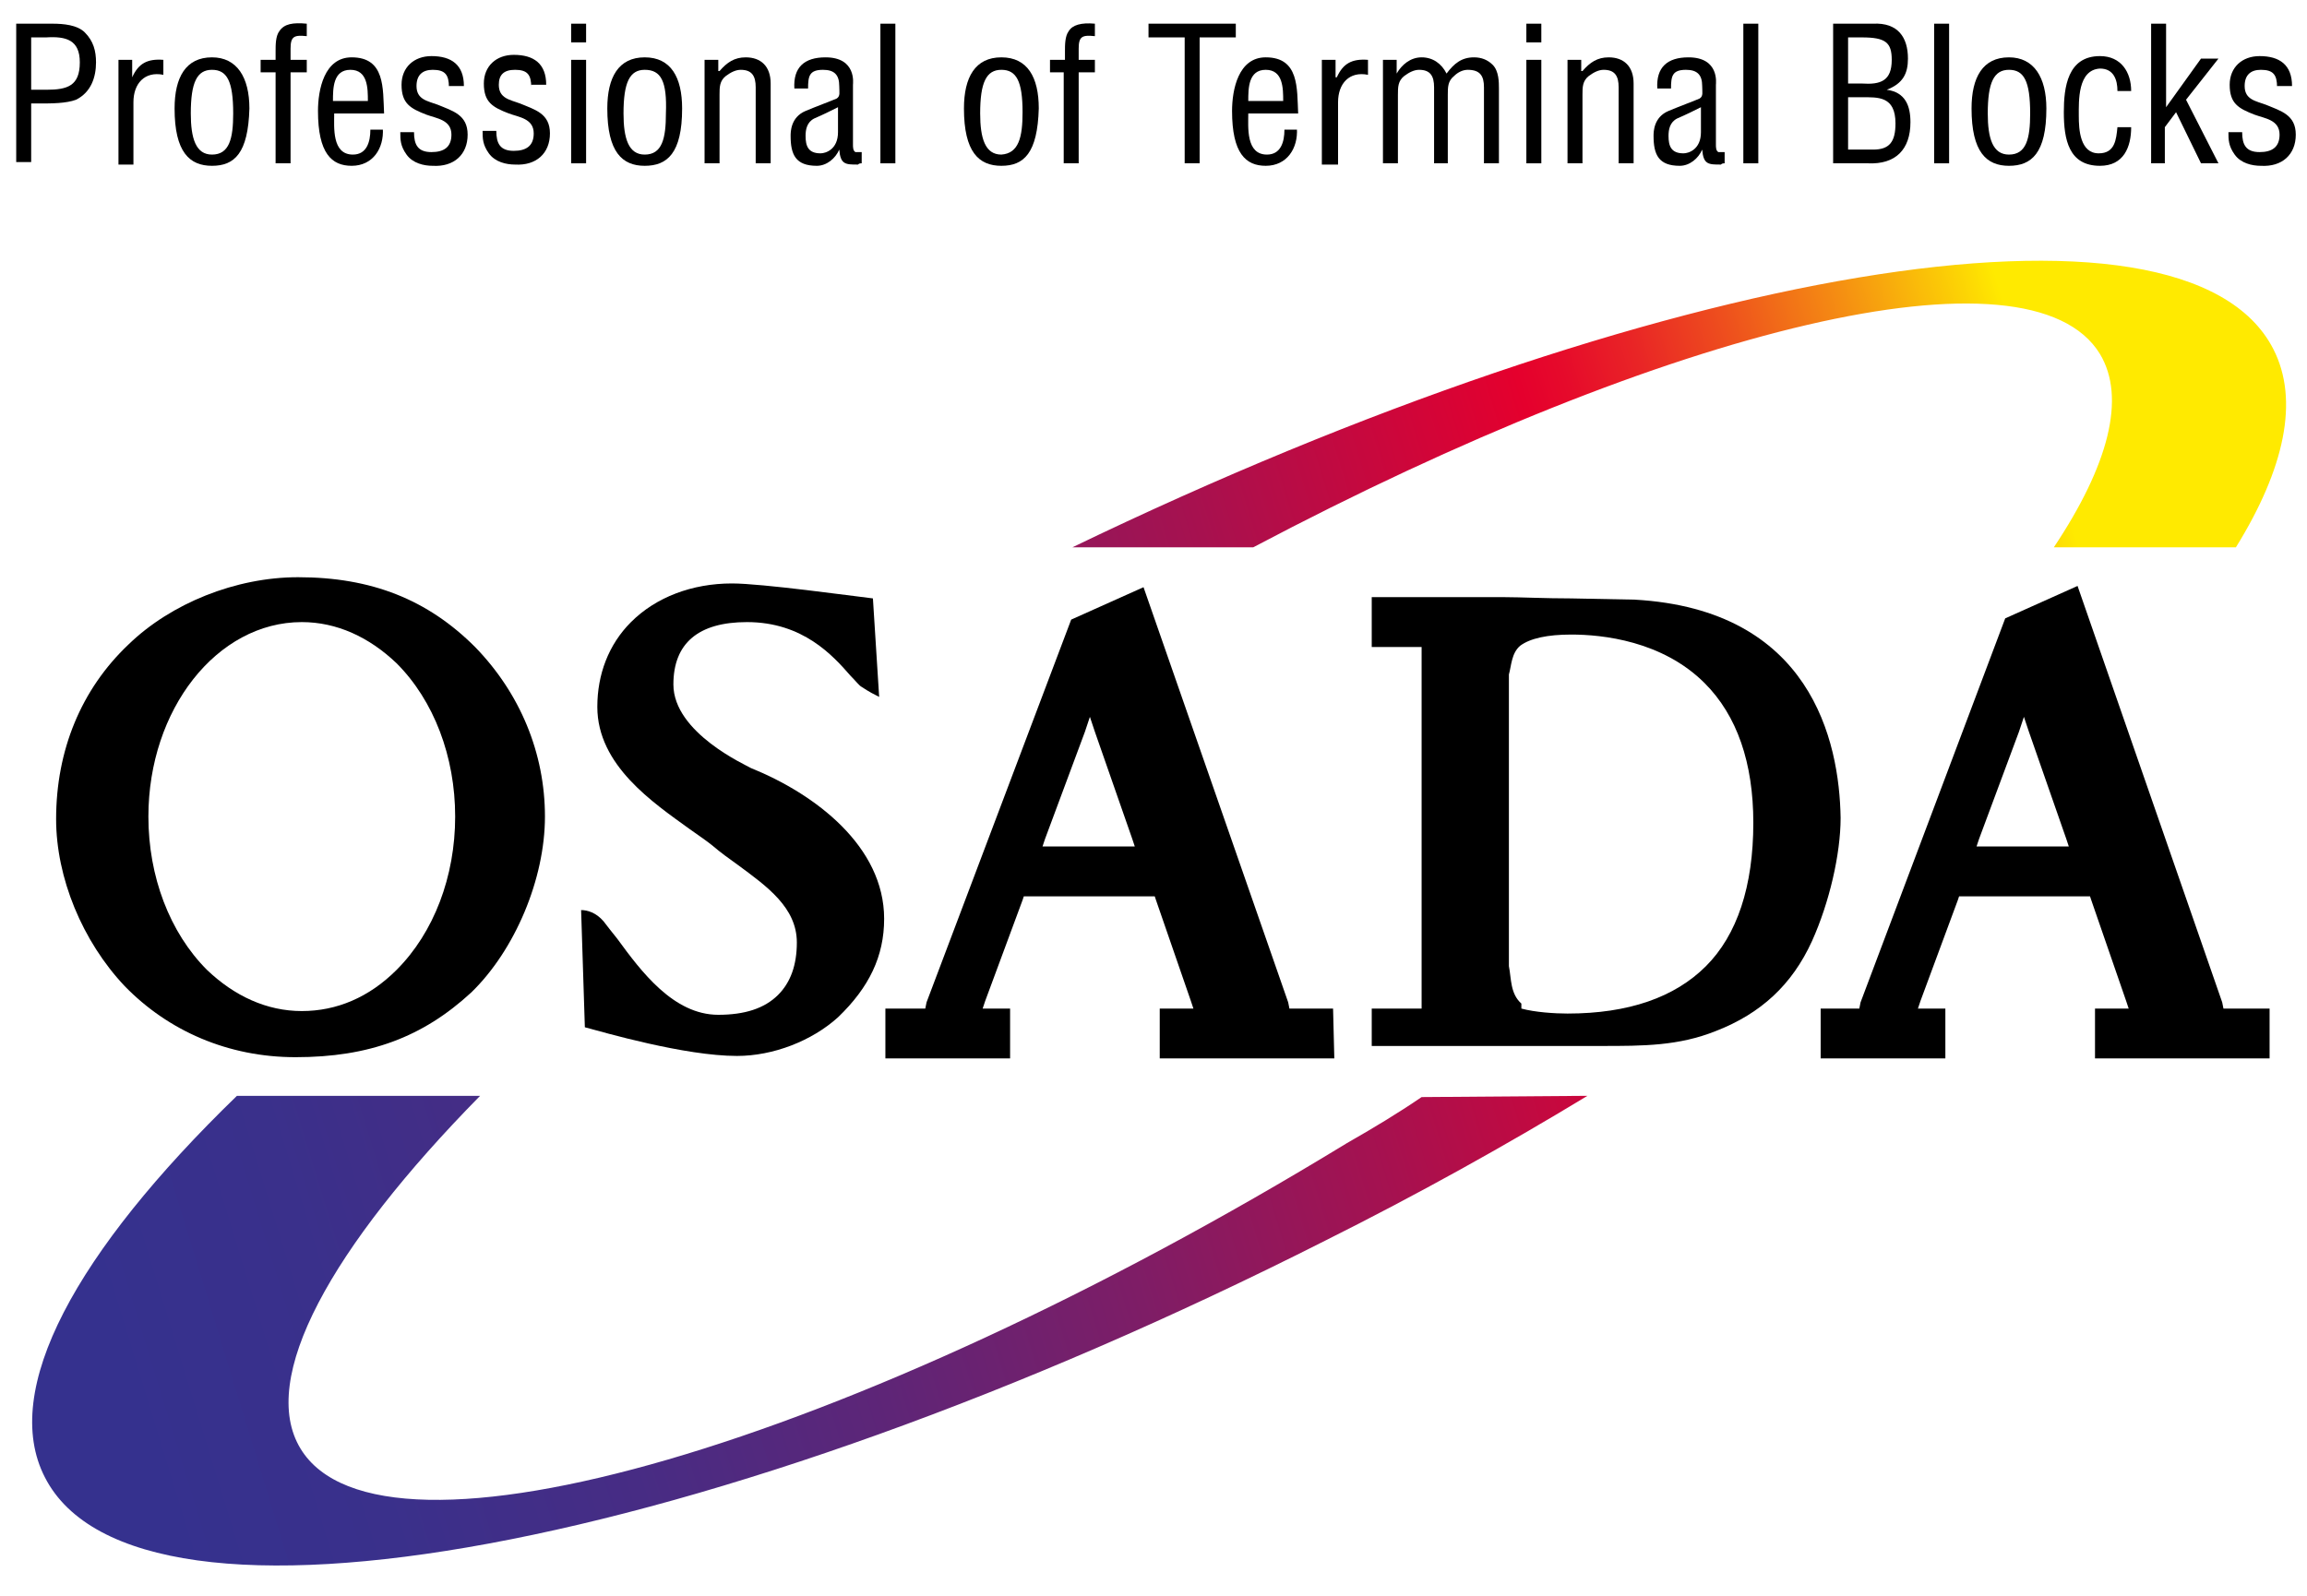 <?xml version="1.0" encoding="utf-8"?>
<!-- Generator: Adobe Illustrator 22.1.0, SVG Export Plug-In . SVG Version: 6.00 Build 0)  -->
<svg version="1.1" id="レイヤー_1" xmlns="http://www.w3.org/2000/svg" xmlns:xlink="http://www.w3.org/1999/xlink" x="0px"
	 y="0px" viewBox="0 0 185 128" style="enable-background:new 0 0 185 128;" xml:space="preserve">
<style type="text/css">
	.st0{display:none;}
	.st1{enable-background:new    ;}
	.st2{fill:url(#SVGID_1_);}
	.st3{fill:url(#SVGID_2_);}
</style>
<g id="レイヤー_1_1_" class="st0">
</g>
<g>
	<g id="レイヤー_2_2_">
		<g>
			<g class="st1">
				<path d="M1.3,13.1V1.9h2.9c0.9,0,2,0.1,2.6,0.7C7.5,3.3,7.7,4.1,7.7,5c0,1.2-0.4,2.4-1.6,3c-0.8,0.3-2,0.3-2.9,0.3H2.5v4.7H1.3z
					 M2.5,7.2h1.2c1.7,0,2.7-0.3,2.7-2.2c0-1.8-1.1-2.1-2.7-2H2.5V7.2z"/>
				<path d="M10.6,6.2L10.6,6.2c0.5-1.1,1.2-1.5,2.5-1.4v1.2c-1.5-0.3-2.4,0.7-2.4,2.2v5H9.5V4.8h1.1V6.2z"/>
				<path d="M17,13.3c-1.8,0-3-1.1-3-4.6c0-2.5,0.9-4.1,3-4.1c2,0,3,1.6,3,4.1C19.9,12.3,18.8,13.3,17,13.3z M17,5.6
					c-1.2,0-1.7,1-1.7,3.5c0,2,0.4,3.3,1.7,3.3c1.4,0,1.7-1.3,1.7-3.3C18.7,6.5,18.2,5.6,17,5.6z"/>
				<path d="M22.1,5.8h-1.2v-1h1.2V4.1c0-0.5,0-1.2,0.3-1.6c0.4-0.6,1.1-0.7,2.2-0.6v1c-1-0.1-1.3,0-1.3,1v0.9h1.3v1h-1.3v7.3h-1.2
					V5.8z"/>
				<path d="M30.7,10.3c0.1,1.6-0.8,3-2.5,3c-1.6,0-2.7-1-2.7-4.4c0-1.7,0.5-4.3,2.7-4.3c2.7,0,2.5,2.5,2.6,4.5h-4
					c0,1.1-0.2,3.3,1.5,3.3c1.1,0,1.4-1,1.4-2H30.7z M29.5,8.1c0-1,0-2.5-1.4-2.5s-1.4,1.5-1.4,2.5H29.5z"/>
				<path d="M36,7c0-1-0.3-1.4-1.3-1.4c-0.8,0-1.3,0.4-1.3,1.3c0,1.1,0.9,1.2,1.7,1.5c1.2,0.5,2.4,0.8,2.4,2.4
					c0,1.6-1.1,2.6-2.8,2.5c-0.7,0-1.6-0.2-2.1-0.9c-0.5-0.7-0.5-1.2-0.5-1.8h1.1c0,1,0.3,1.6,1.4,1.6c1,0,1.6-0.4,1.6-1.4
					c0-1.2-1.2-1.3-2-1.6c-1.3-0.5-2-0.9-2-2.4c0-1.4,1-2.3,2.4-2.3c1.6,0,2.6,0.7,2.6,2.4H36z"/>
				<path d="M42.6,7c0-1-0.3-1.4-1.3-1.4C40.4,5.6,40,6,40,6.8c0,1.1,0.9,1.2,1.7,1.5c1.2,0.5,2.4,0.8,2.4,2.4
					c0,1.6-1.1,2.6-2.8,2.5c-0.7,0-1.6-0.2-2.1-0.9c-0.5-0.7-0.5-1.2-0.5-1.8h1.1c0,1,0.3,1.6,1.4,1.6c1,0,1.6-0.4,1.6-1.4
					c0-1.2-1.2-1.3-2-1.6c-1.3-0.5-2-0.9-2-2.4c0-1.4,1-2.3,2.4-2.3c1.6,0,2.6,0.7,2.6,2.4H42.6z"/>
				<path d="M45.8,3.4V1.9h1.2v1.5H45.8z M45.8,13.1V4.8h1.2v8.3H45.8z"/>
				<path d="M51.7,13.3c-1.8,0-3-1.1-3-4.6c0-2.5,0.9-4.1,3-4.1s3,1.6,3,4.1C54.7,12.3,53.5,13.3,51.7,13.3z M51.7,5.6
					c-1.2,0-1.7,1-1.7,3.5c0,2,0.4,3.3,1.7,3.3c1.4,0,1.7-1.3,1.7-3.3C53.5,6.5,53,5.6,51.7,5.6z"/>
				<path d="M57.7,5.7L57.7,5.7c0.6-0.7,1.2-1.1,2.1-1.1c1.2,0,2,0.7,2,2.1v6.4h-1.2V7c0-0.9-0.3-1.4-1.2-1.4
					c-0.4,0-0.8,0.2-1.2,0.5c-0.5,0.4-0.5,0.9-0.5,1.5v5.5h-1.2V4.8h1.1V5.7z"/>
				<path d="M69.1,13.1c-0.1,0-0.2,0-0.3,0.1c-1,0-1.4,0-1.5-1.2h0c-0.3,0.7-1,1.3-1.8,1.3c-1.7,0-2.1-0.9-2.1-2.4
					c0-0.3,0-1.5,1.2-2c0.7-0.3,2.3-0.9,2.5-1c0.3-0.2,0.2-0.5,0.2-1c0-0.9-0.4-1.3-1.3-1.3c-1.1,0-1.2,0.5-1.2,1.5h-1.1
					c-0.1-1.7,0.8-2.5,2.5-2.5c2.5,0,2.2,2.1,2.2,2.2v4.8c0,0.2,0,0.5,0.2,0.6c0.2,0,0.3,0,0.5,0V13.1z M67.2,8.6
					c-0.6,0.3-1.2,0.6-1.9,0.9c-0.6,0.3-0.7,0.9-0.7,1.4c0,0.8,0.2,1.4,1.2,1.4c0.4,0,1.4-0.3,1.4-1.7V8.6z"/>
				<path d="M70.6,13.1V1.9h1.2v11.2H70.6z"/>
				<path d="M80.3,13.3c-1.8,0-3-1.1-3-4.6c0-2.5,0.9-4.1,3-4.1s3,1.6,3,4.1C83.2,12.3,82.1,13.3,80.3,13.3z M80.3,5.6
					c-1.2,0-1.7,1-1.7,3.5c0,2,0.4,3.3,1.7,3.3C81.7,12.3,82,11,82,9C82,6.5,81.5,5.6,80.3,5.6z"/>
				<path d="M85.4,5.8h-1.2v-1h1.2V4.1c0-0.5,0-1.2,0.3-1.6C86,2,86.7,1.8,87.8,1.9v1c-1-0.1-1.3,0-1.3,1v0.9h1.3v1h-1.3v7.3h-1.2
					V5.8z"/>
				<path d="M92.1,1.9h7V3h-2.9v10.1H95V3h-2.9V1.9z"/>
				<path d="M104,10.3c0.1,1.6-0.8,3-2.5,3c-1.6,0-2.7-1-2.7-4.4c0-1.7,0.5-4.3,2.7-4.3c2.7,0,2.5,2.5,2.6,4.5h-4
					c0,1.1-0.2,3.3,1.5,3.3c1.1,0,1.4-1,1.4-2H104z M102.9,8.1c0-1,0-2.5-1.4-2.5s-1.4,1.5-1.4,2.5H102.9z"/>
				<path d="M107.2,6.2L107.2,6.2c0.5-1.1,1.2-1.5,2.5-1.4v1.2c-1.5-0.3-2.4,0.7-2.4,2.2v5H106V4.8h1.1V6.2z"/>
				<path d="M112.1,13.1h-1.2V4.8h1.1v1.1h0c0.4-0.7,1.1-1.3,2-1.3c0.9,0,1.6,0.5,2,1.3c0.6-0.8,1.2-1.3,2.2-1.3
					c0.6,0,1.1,0.2,1.5,0.6c0.5,0.5,0.5,1.4,0.5,1.9v6h-1.2V7c0-0.9-0.3-1.4-1.3-1.4c-0.4,0-0.8,0.2-1.1,0.5
					c-0.5,0.4-0.5,0.9-0.5,1.5v5.5H115V7c0-0.9-0.3-1.4-1.2-1.4c-0.4,0-0.8,0.2-1.2,0.5c-0.5,0.4-0.5,0.9-0.5,1.5V13.1z"/>
				<path d="M122.4,3.4V1.9h1.2v1.5H122.4z M122.4,13.1V4.8h1.2v8.3H122.4z"/>
				<path d="M126.9,5.7L126.9,5.7c0.6-0.7,1.2-1.1,2.1-1.1c1.2,0,2,0.7,2,2.1v6.4h-1.2V7c0-0.9-0.3-1.4-1.2-1.4
					c-0.4,0-0.8,0.2-1.2,0.5c-0.5,0.4-0.5,0.9-0.5,1.5v5.5h-1.2V4.8h1.1V5.7z"/>
				<path d="M138.3,13.1c-0.1,0-0.2,0-0.3,0.1c-1,0-1.4,0-1.5-1.2h0c-0.3,0.7-1,1.3-1.8,1.3c-1.7,0-2.1-0.9-2.1-2.4
					c0-0.3,0-1.5,1.2-2c0.7-0.3,2.3-0.9,2.5-1c0.3-0.2,0.2-0.5,0.2-1c0-0.9-0.4-1.3-1.3-1.3c-1.1,0-1.2,0.5-1.2,1.5h-1.1
					c-0.1-1.7,0.8-2.5,2.5-2.5c2.5,0,2.2,2.1,2.2,2.2v4.8c0,0.2,0,0.5,0.2,0.6c0.2,0,0.3,0,0.5,0V13.1z M136.4,8.6
					c-0.6,0.3-1.2,0.6-1.9,0.9c-0.6,0.3-0.7,0.9-0.7,1.4c0,0.8,0.2,1.4,1.2,1.4c0.4,0,1.4-0.3,1.4-1.7V8.6z"/>
				<path d="M139.8,13.1V1.9h1.2v11.2H139.8z"/>
				<path d="M147,13.1V1.9h3.2c2-0.1,2.8,1.1,2.8,2.8c0,1.2-0.4,2-1.7,2.5v0c1.5,0.2,1.9,1.3,1.9,2.6c0,2.2-1.2,3.4-3.4,3.3H147z
					 M148.2,6.7h1.1c1.5,0.1,2.4-0.2,2.4-1.9c0-1.4-0.5-1.8-2.4-1.8h-1.1V6.7z M150.2,12c1.3,0,1.8-0.6,1.8-2.1
					c0-2.2-1.4-2.1-2.7-2.1h-1.1V12H150.2z"/>
				<path d="M155.1,13.1V1.9h1.2v11.2H155.1z"/>
				<path d="M161.1,13.3c-1.8,0-3-1.1-3-4.6c0-2.5,0.9-4.1,3-4.1c2,0,3,1.6,3,4.1C164.1,12.3,162.9,13.3,161.1,13.3z M161.1,5.6
					c-1.2,0-1.7,1-1.7,3.5c0,2,0.4,3.3,1.7,3.3c1.4,0,1.7-1.3,1.7-3.3C162.8,6.5,162.3,5.6,161.1,5.6z"/>
				<path d="M166.7,9.3c0,1.1,0.1,3,1.6,3c1.3,0,1.4-1.1,1.5-2.1h1.1c0,1.6-0.6,3.1-2.5,3.1c-2.5,0-2.9-2.1-2.9-4.3
					c0-2,0.3-4.5,2.9-4.5c1.7,0,2.5,1.3,2.5,2.8h-1.1c0-0.9-0.3-1.8-1.4-1.8C166.6,5.6,166.7,8.1,166.7,9.3z"/>
				<path d="M172.5,13.1V1.9h1.2v6.7h0l2.8-3.9h1.4L175.3,8l2.6,5.1h-1.4L174.5,9l-0.9,1.2v2.9H172.5z"/>
				<path d="M182.6,7c0-1-0.3-1.4-1.3-1.4c-0.8,0-1.3,0.4-1.3,1.3c0,1.1,0.9,1.2,1.7,1.5c1.2,0.5,2.4,0.8,2.4,2.4
					c0,1.6-1.1,2.6-2.8,2.5c-0.7,0-1.6-0.2-2.1-0.9c-0.5-0.7-0.5-1.2-0.5-1.8h1.1c0,1,0.3,1.6,1.4,1.6c1,0,1.6-0.4,1.6-1.4
					c0-1.2-1.2-1.3-2-1.6c-1.3-0.5-2-0.9-2-2.4c0-1.4,1-2.3,2.4-2.3c1.6,0,2.6,0.7,2.6,2.4H182.6z"/>
			</g>
			<g>
				<g>
					<path d="M70.9,73.7c0-5.8-5.5-10-10.7-12.1c-0.3-0.2-6.2-2.8-6.2-6.7c0-3.3,2-5,5.9-5c4.5,0,6.9,2.7,8.3,4.3
						c0.4,0.4,0.7,0.8,0.9,0.9c0.6,0.4,1,0.6,1.4,0.8L70,48c-1.7-0.2-8.9-1.2-11.3-1.2c-3.2,0-6.1,1.1-8.1,3.1
						c-1.8,1.8-2.7,4.2-2.7,6.8c0,4.7,4.5,7.7,7.4,9.8c0.7,0.5,1.3,0.9,1.8,1.3c0.7,0.6,1.4,1.1,2.1,1.6c2.3,1.7,4.7,3.4,4.7,6.2
						c0,1.8-0.5,3.2-1.5,4.2c-1.1,1.1-2.7,1.6-4.8,1.6c-3.6,0-6.2-3.5-8.1-6.1c-0.4-0.5-0.8-1-1.1-1.4c-0.6-0.7-1.3-0.9-1.8-0.9
						l0.3,9.4c1.5,0.4,8,2.3,12.2,2.3c2.9,0,6-1.2,8.1-3.1C69.7,79.2,70.9,76.7,70.9,73.7z"/>
					<path d="M43.7,65.5c0-5.1-2-9.9-5.6-13.6c-3.8-3.8-8.3-5.6-14.2-5.6c-5,0-10.2,2.1-13.6,5.4c-3.8,3.6-5.8,8.5-5.8,14
						c0,4.7,2.1,9.8,5.5,13.4c3.5,3.6,8.3,5.7,13.7,5.7c5.9,0,10.2-1.6,14.1-5.2C41.3,76.2,43.7,70.5,43.7,65.5z M31.8,77.8
						c-2.2,2.2-4.8,3.3-7.6,3.3s-5.4-1.2-7.6-3.3c-3-3-4.7-7.5-4.7-12.3c0-8.6,5.5-15.6,12.3-15.6c2.8,0,5.4,1.2,7.6,3.3
						c3,3,4.7,7.5,4.7,12.3S34.8,74.8,31.8,77.8z"/>
					<path d="M106.9,80.9h-3.2h-0.3l-0.1-0.5L91.7,47.1l-5.8,2.6L74.3,80.4l-0.1,0.5h-0.3H71v4h10v-4h-1.6h-0.6l0.2-0.6l3-8.1
						l0.1-0.3h0.3h9.9h0.3l0.1,0.3l2.8,8.1l0.2,0.6h-0.9H93v4h14L106.9,80.9L106.9,80.9z M90.4,67.9h-6.2h-0.6l0.2-0.6l3.2-8.6
						l0.4-1.2l0.4,1.2l3,8.6l0.2,0.6H90.4z"/>
					<path d="M181.8,80.9h-3.2h-0.3l-0.1-0.5L166.6,47l-5.8,2.6l-11.6,30.8l-0.1,0.5h-0.3H146v4h10v-4h-1.6h-0.6l0.2-0.6l3-8.1
						l0.1-0.3h0.3h9.9h0.3l0.1,0.3l2.8,8.1l0.2,0.6h-1H168v4h14v-4C182,80.9,181.8,80.9,181.8,80.9z M165.4,67.9h-6.2h-0.7l0.2-0.6
						l3.2-8.6l0.4-1.2l0.4,1.2l3,8.6l0.2,0.6H165.4z"/>
					<path d="M145.3,75.5c1.4-3.1,2.3-7,2.3-9.9c-0.1-6.2-2.4-16.7-16.5-17.5L126,48c-2.1,0-4.1-0.1-5.3-0.1H110v4h3.6h0.4v0.4v28.2
						v0.4h-0.4H110v3h3.4h0.9h14.1c3.4,0,6.2,0,9.2-1.2C141.2,81.3,143.7,79,145.3,75.5z M136.8,77.5c-2.5,2.5-6.2,3.8-11.1,3.8
						c-1,0-2.6-0.1-3.7-0.4l0,0v-0.4c-0.9-0.8-0.8-2-1-3v-0.4V54.2v-0.1c0.2-0.7,0.2-1.7,0.9-2.3c0.8-0.6,2.2-0.9,4.1-0.9
						c2.5,0,7.3,0.5,10.7,3.9c2.6,2.6,3.9,6.4,3.9,11.2C140.6,71.1,139.3,75,136.8,77.5z"/>
					<g>
						
							<linearGradient id="SVGID_1_" gradientUnits="userSpaceOnUse" x1="3177.171" y1="-19186.635" x2="3898.632" y2="-19407.869" gradientTransform="matrix(0.225 0 0 0.225 -712.902 4402.744)">
							<stop  offset="0" style="stop-color:#35318E"/>
							<stop  offset="0.103" style="stop-color:#3A308B"/>
							<stop  offset="0.22" style="stop-color:#472C84"/>
							<stop  offset="0.344" style="stop-color:#5E2577"/>
							<stop  offset="0.473" style="stop-color:#7E1D66"/>
							<stop  offset="0.606" style="stop-color:#A7114F"/>
							<stop  offset="0.74" style="stop-color:#D90334"/>
							<stop  offset="0.77" style="stop-color:#E5002D"/>
							<stop  offset="0.791" style="stop-color:#E60A2B"/>
							<stop  offset="0.827" style="stop-color:#E92526"/>
							<stop  offset="0.873" style="stop-color:#EE511D"/>
							<stop  offset="0.927" style="stop-color:#F58E12"/>
							<stop  offset="0.989" style="stop-color:#FDDB03"/>
							<stop  offset="1" style="stop-color:#FFEA00"/>
						</linearGradient>
						<path class="st2" d="M100.5,43.9c33.5-17.7,62.3-24.7,67.9-15.5c2.1,3.5,0.7,8.9-3.7,15.5h14.6c3.9-6.3,5.1-11.8,3-15.9
							c-7.1-13.9-49.5-6.7-96.3,15.9H100.5z"/>
						
							<linearGradient id="SVGID_2_" gradientUnits="userSpaceOnUse" x1="3217.478" y1="-19054.082" x2="3938.561" y2="-19275.201" gradientTransform="matrix(0.225 0 0 0.225 -712.902 4402.744)">
							<stop  offset="0" style="stop-color:#35318E"/>
							<stop  offset="0.103" style="stop-color:#3A308B"/>
							<stop  offset="0.22" style="stop-color:#472C84"/>
							<stop  offset="0.344" style="stop-color:#5E2577"/>
							<stop  offset="0.473" style="stop-color:#7E1D66"/>
							<stop  offset="0.606" style="stop-color:#A7114F"/>
							<stop  offset="0.74" style="stop-color:#D90334"/>
							<stop  offset="0.77" style="stop-color:#E5002D"/>
							<stop  offset="0.791" style="stop-color:#E60A2B"/>
							<stop  offset="0.827" style="stop-color:#E92526"/>
							<stop  offset="0.873" style="stop-color:#EE511D"/>
							<stop  offset="0.927" style="stop-color:#F58E12"/>
							<stop  offset="0.989" style="stop-color:#FDDB03"/>
							<stop  offset="1" style="stop-color:#FFEA00"/>
						</linearGradient>
						<path class="st3" d="M114,88c-1.9,1.3-3.9,2.5-6,3.7c-39.8,24.3-77.4,35.2-83.9,24.5c-3.4-5.6,2.4-16.1,14.4-28.3H19
							C6.1,100.4,0,111.5,3.6,118.5c7.4,14.5,53.3,6,102.7-19c7.4-3.7,14.4-7.6,21-11.6L114,88L114,88z"/>
					</g>
				</g>
			</g>
		</g>
	</g>
</g>
</svg>

